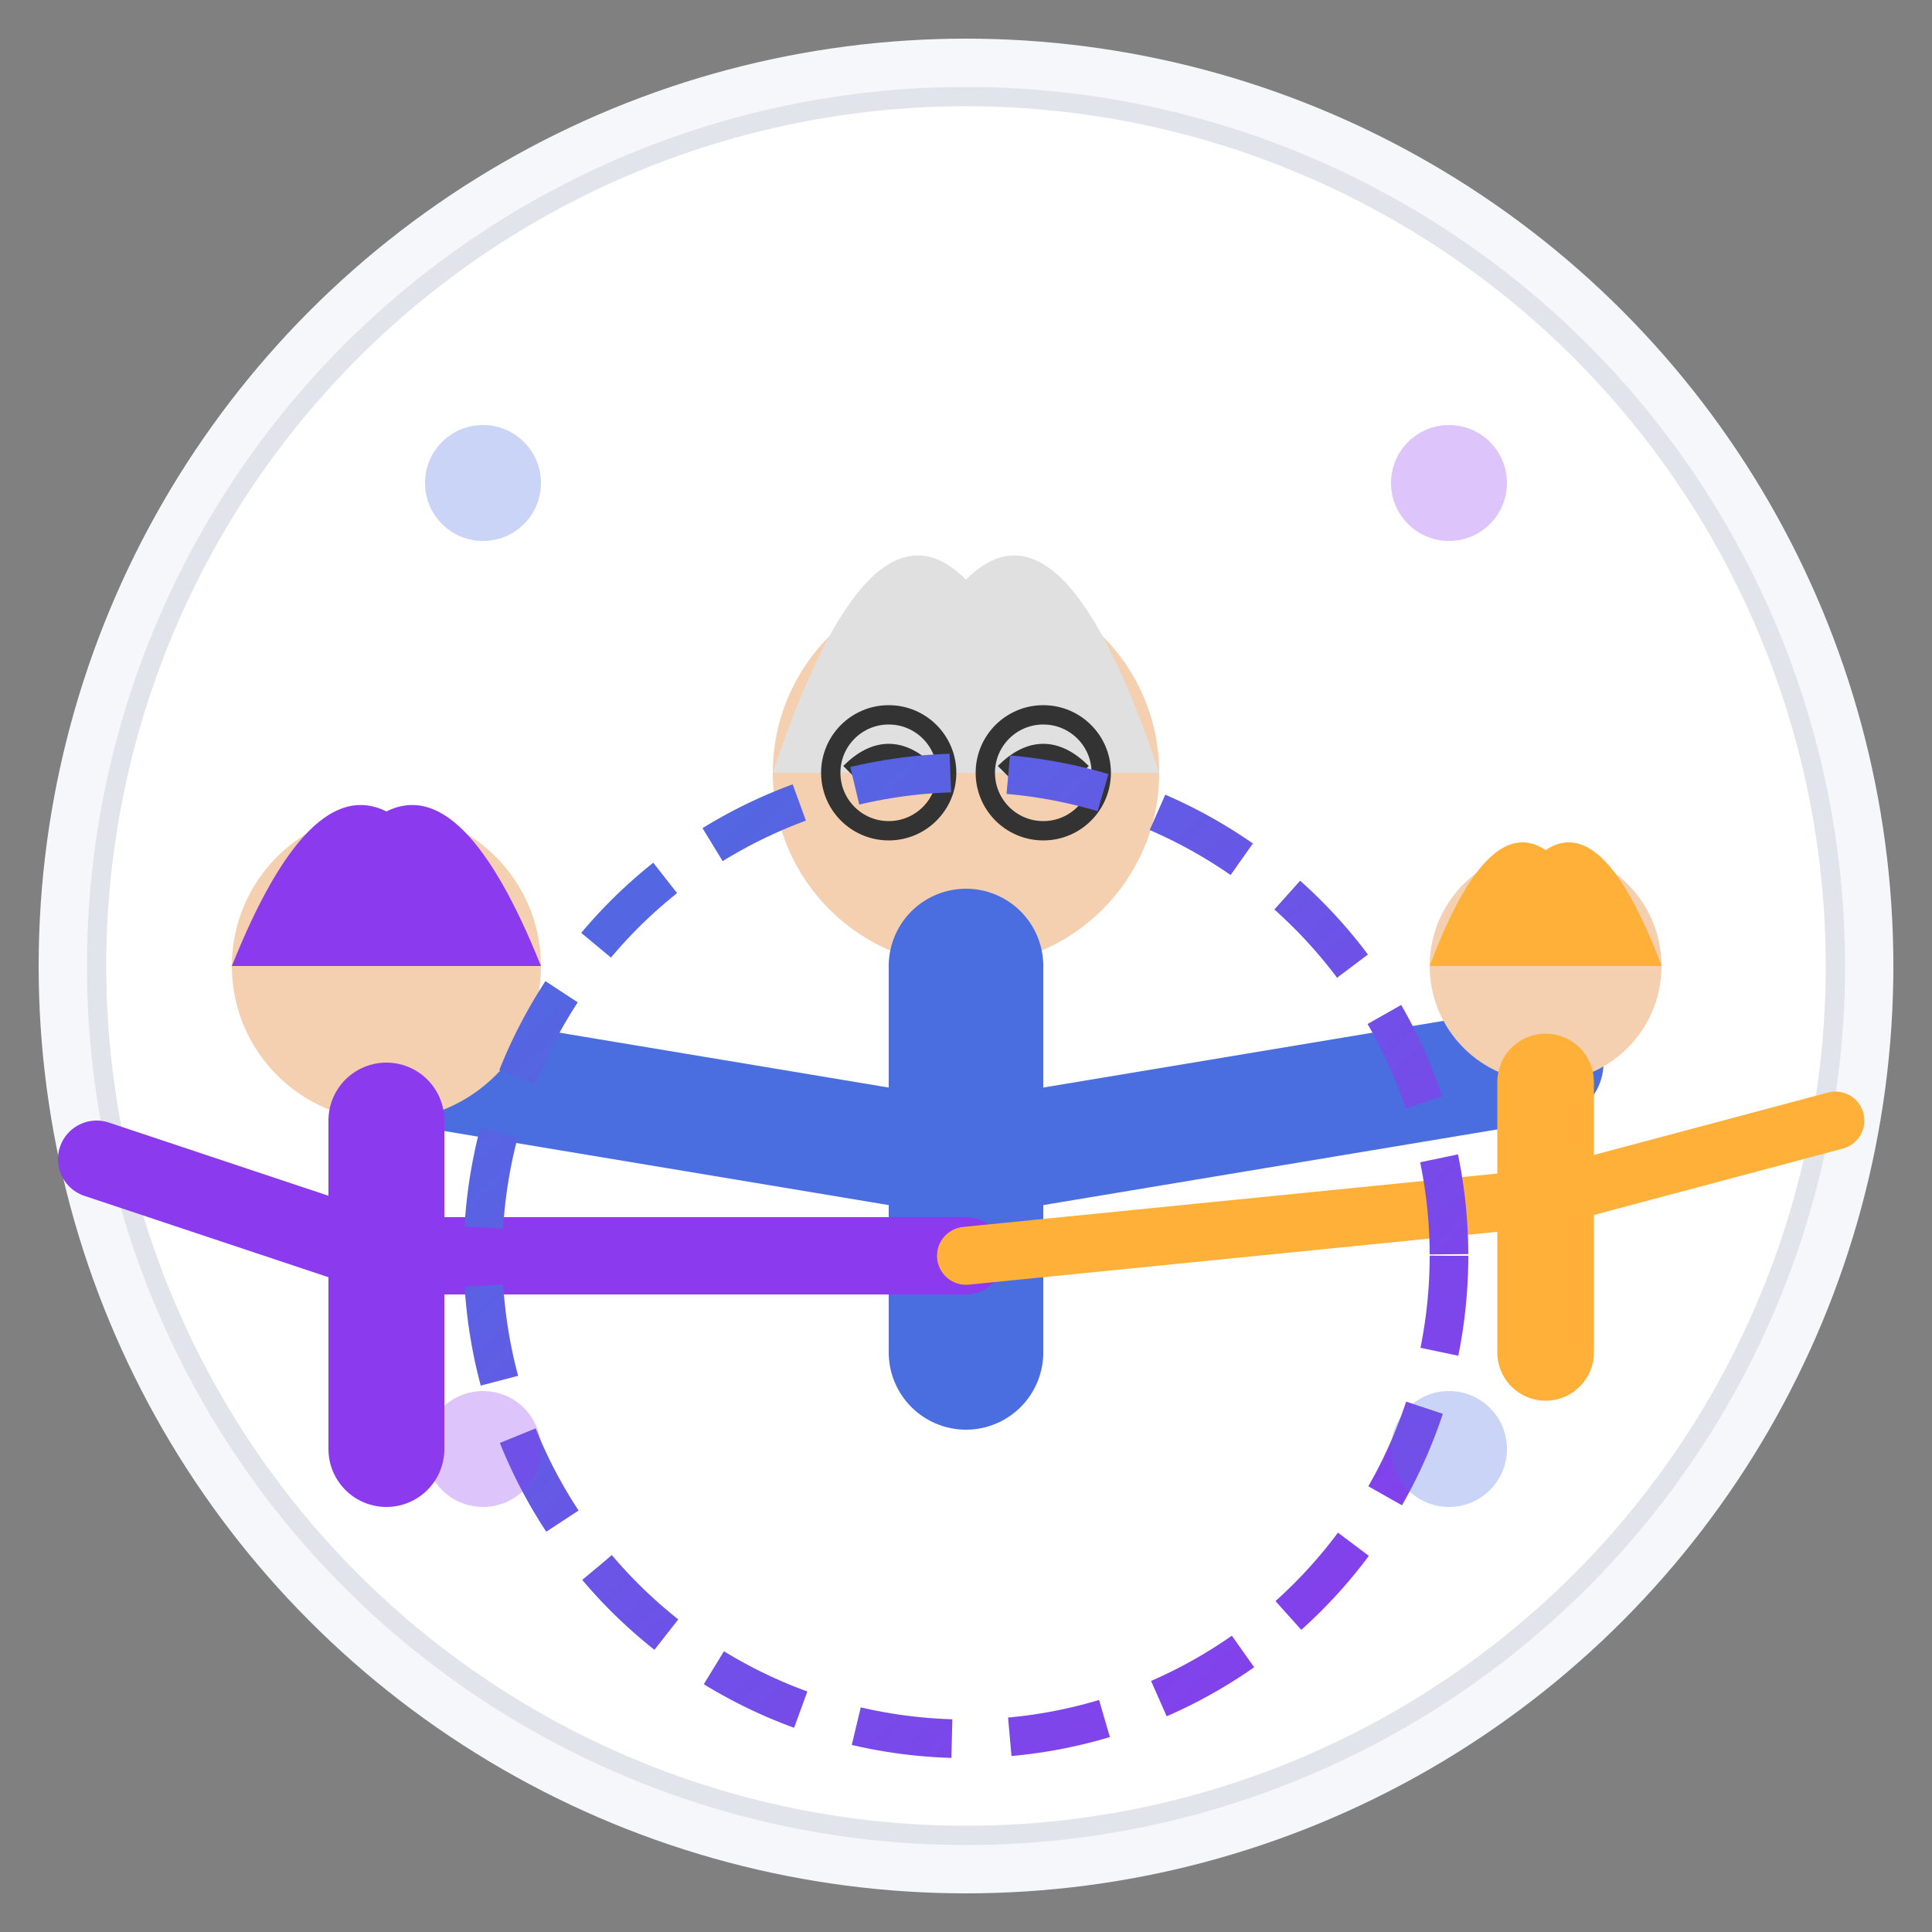 <svg xmlns="http://www.w3.org/2000/svg" width="100" height="100" viewBox="0 0 100 100">
  <rect x="0" y="0" width="100" height="100" fill="#808080" stroke="none"/>
  <defs>
    <linearGradient id="community-gradient" x1="0%" y1="0%" x2="100%" y2="100%">
      <stop offset="0%" stop-color="#4a6ee0" />
      <stop offset="100%" stop-color="#8c3aed" />
    </linearGradient>
  </defs>
  
  <!-- Background Circle -->
  <circle cx="50" cy="50" r="48" fill="#f5f7fa" />
  <circle cx="50" cy="50" r="45" fill="white" stroke="#e1e5eb" stroke-width="1" />
  
  <!-- Center Person (Elderly) -->
  <g transform="translate(50, 40)">
    <!-- Head -->
    <circle cx="0" cy="0" r="10" fill="#f5d0b0" />
    
    <!-- Hair -->
    <path d="M-10,0 Q-5,-15 0,-10 Q5,-15 10,0" fill="#e0e0e0" />
    
    <!-- Glasses -->
    <path d="M-6,0 Q-4,-2 -2,0 M2,0 Q4,-2 6,0" stroke="#333" stroke-width="1" fill="none" />
    <circle cx="-4" cy="0" r="3" stroke="#333" stroke-width="1" fill="none" />
    <circle cx="4" cy="0" r="3" stroke="#333" stroke-width="1" fill="none" />
    
    <!-- Body -->
    <path d="M0,10 L0,30" stroke="#4a6ee0" stroke-width="8" stroke-linecap="round" />
    
    <!-- Arms - extended to connect with others -->
    <path d="M0,20 L-30,15" stroke="#4a6ee0" stroke-width="6" stroke-linecap="round" />
    <path d="M0,20 L30,15" stroke="#4a6ee0" stroke-width="6" stroke-linecap="round" />
  </g>
  
  <!-- Left Person (Younger) -->
  <g transform="translate(20, 50)">
    <!-- Head -->
    <circle cx="0" cy="0" r="8" fill="#f5d0b0" />
    
    <!-- Hair -->
    <path d="M-8,0 Q-4,-10 0,-8 Q4,-10 8,0" fill="#8c3aed" />
    
    <!-- Body -->
    <path d="M0,8 L0,25" stroke="#8c3aed" stroke-width="6" stroke-linecap="round" />
    
    <!-- Arms -->
    <path d="M0,15 L-15,10" stroke="#8c3aed" stroke-width="4" stroke-linecap="round" />
    <path d="M0,15 L30,15" stroke="#8c3aed" stroke-width="4" stroke-linecap="round" />
  </g>
  
  <!-- Right Person (Child) -->
  <g transform="translate(80, 50)">
    <!-- Head -->
    <circle cx="0" cy="0" r="6" fill="#f5d0b0" />
    
    <!-- Hair -->
    <path d="M-6,0 Q-3,-8 0,-6 Q3,-8 6,0" fill="#ffb038" />
    
    <!-- Body -->
    <path d="M0,6 L0,20" stroke="#ffb038" stroke-width="5" stroke-linecap="round" />
    
    <!-- Arms -->
    <path d="M0,12 L15,8" stroke="#ffb038" stroke-width="3" stroke-linecap="round" />
    <path d="M0,12 L-30,15" stroke="#ffb038" stroke-width="3" stroke-linecap="round" />
  </g>
  
  <!-- Connection Circle -->
  <circle cx="50" cy="65" r="25" fill="none" stroke="url(#community-gradient)" stroke-width="2" stroke-dasharray="5,3" />
  
  <!-- Decorative Elements -->
  <circle cx="25" cy="25" r="3" fill="#4a6ee0" opacity="0.3" />
  <circle cx="75" cy="25" r="3" fill="#8c3aed" opacity="0.3" />
  <circle cx="25" cy="75" r="3" fill="#8c3aed" opacity="0.3" />
  <circle cx="75" cy="75" r="3" fill="#4a6ee0" opacity="0.3" />
</svg>
